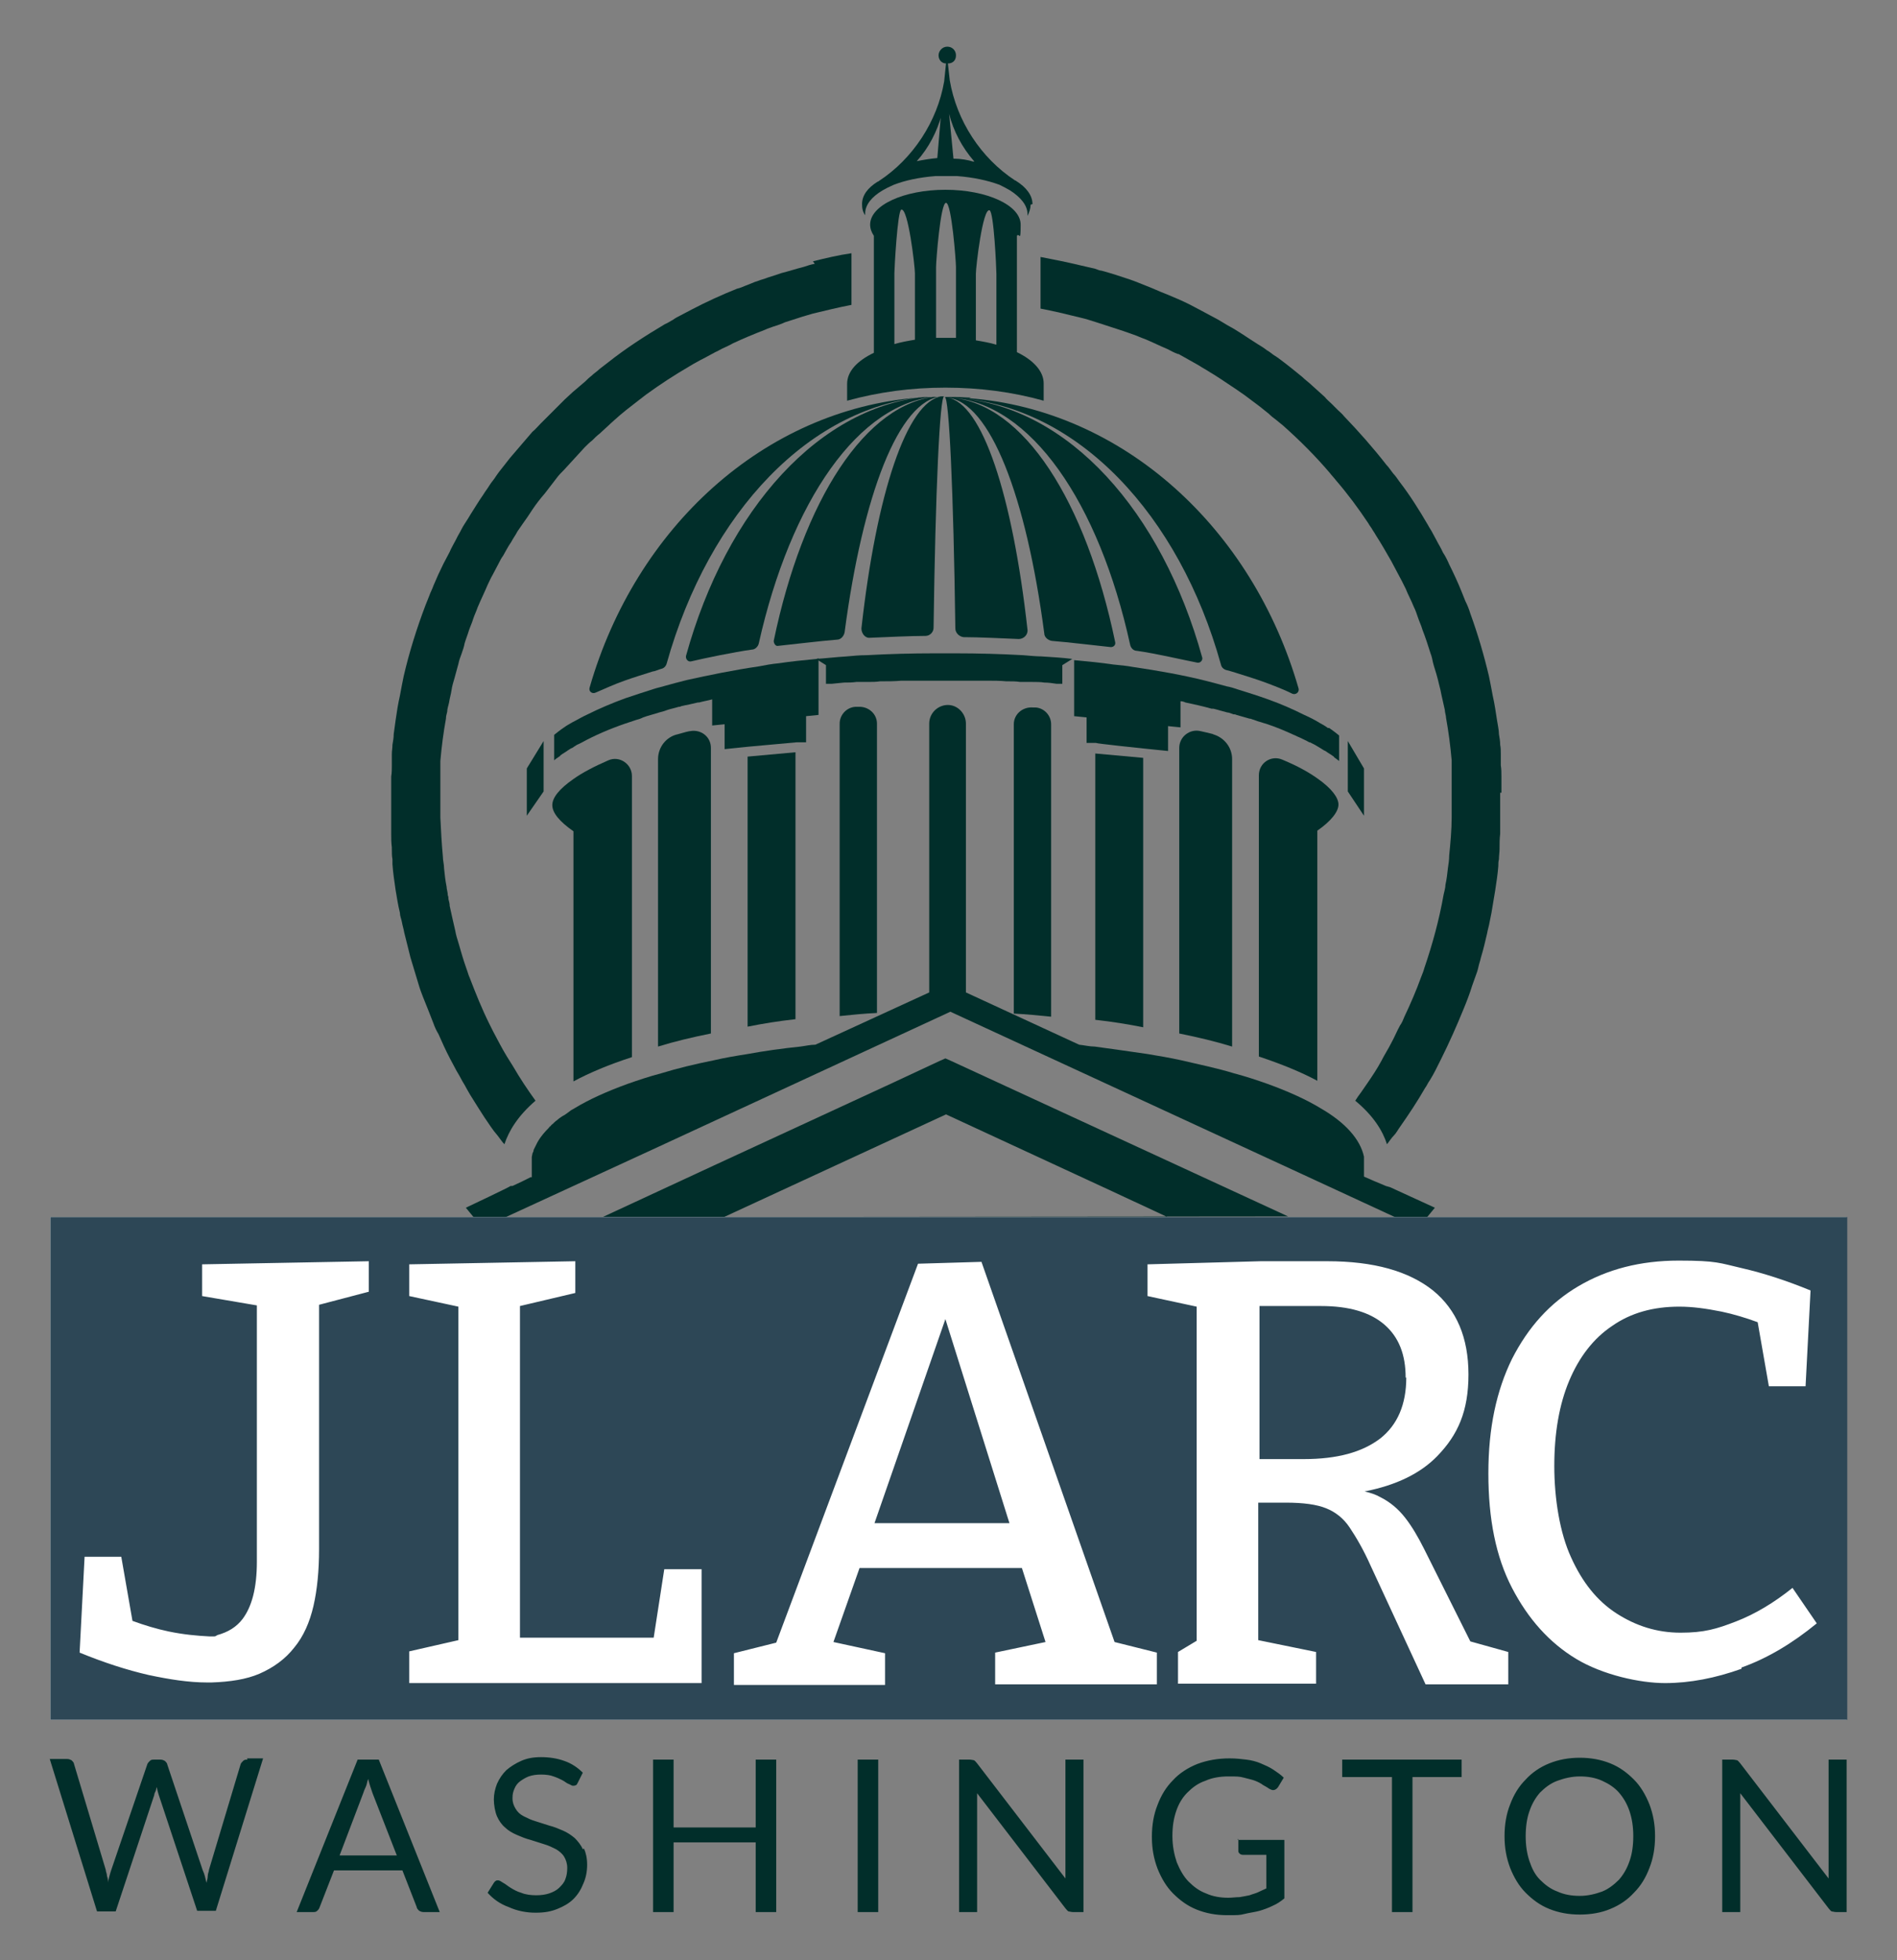 <?xml version="1.0" encoding="UTF-8"?>
<svg id="Layer_2" xmlns="http://www.w3.org/2000/svg" version="1.1" viewBox="0 0 305 315">
  <rect x="0" y="0" width="305" height="315" fill="#808080" stroke="none"/>
  <!-- Generator: Adobe Illustrator 29.6.1, SVG Export Plug-In . SVG Version: 2.1.1 Build 9)  -->
  <defs>
    <style>
      .st0 {
        fill: #2d4756;
      }

      .st1 {
        fill: #fff;
      }

      .st2 {
        fill: #012e2a;
      }
    </style>
  </defs>
  <path class="st2" d="M97.8,122.2c-2.3,1-4.2,2-5.6,3-2.3,1.6-3.4,3-3.4,4.2s1.1,2.6,3.4,4.2v40.2c2.6-1.4,5.7-2.7,9.4-3.9v-45.2c0-1.9-2-3.3-3.8-2.5Z"/>
  <path class="st2" d="M141,116.3c0-1.6-1.4-2.8-3-2.7-.2,0-.4,0-.5,0-1.4.1-2.5,1.3-2.5,2.7v47c1.9-.2,3.9-.4,6-.5v-17.5h0v-29h0Z"/>
  <path class="st2" d="M222.8,190.6l-.7-.3-1.2-.5-1.6-.7v-2.2c0-.2,0-.4,0-.5h0c0-.1,0-.2,0-.3,0,0,0-.2,0-.2-.6-2.8-3-5.5-7-7.8-2.3-1.4-5.2-2.7-8.5-3.9-1.7-.6-3.5-1.2-5.4-1.7-2.6-.8-5.5-1.4-8.5-2.1-1.8-.4-3.6-.7-5.4-1-2.7-.4-5.6-.8-8.5-1.2-.8,0-1.6-.2-2.5-.3l-18.2-8.4v-43.2c0-1.6-1.3-3-2.9-3h0c-1.6,0-3,1.3-3,3v43.2l-18.3,8.4c-.8,0-1.6.2-2.4.3-2.9.3-5.8.7-8.5,1.2-1.9.3-3.7.6-5.4,1-3,.6-5.9,1.3-8.5,2.1-1.9.5-3.7,1.1-5.4,1.7-3.3,1.2-6.2,2.5-8.5,3.9-.3.2-.6.3-.8.5-.4.3-.8.6-1.2.8-.3.2-.6.4-.8.6,0,0,0,0,0,0-.3.2-.5.4-.8.7-.1,0-.2.2-.3.3-.1,0-.2.2-.3.3-.6.6-1.1,1.2-1.5,1.8-.1.2-.2.3-.3.5-.2.4-.4.8-.6,1.2,0,.2-.1.4-.2.6,0,.2-.1.4-.1.6,0,.2,0,.4,0,.6,0,.2,0,.4,0,.6v2h-.2c0,0-1.4.7-1.4.7l-1.5.7h-.3c0,.1-7.2,3.5-7.2,3.5l1.4,1.7h4.6l23.9-11,48-22.2,55.9,25.8h0l16,7.4h4.6l1.4-1.7-7.2-3.3h0Z"/>
  <path class="st2" d="M166.5,113.7c-.2,0-.4,0-.5,0-1.6-.1-3,1.1-3,2.7v29h0,0v17.5c2,.1,4,.3,6,.5v-47c0-1.4-1.1-2.6-2.5-2.7Z"/>
  <path class="st2" d="M211.8,125.1c-1.4-1-3.2-2-5.6-3-1.8-.8-3.8.5-3.8,2.5v45.2c3.6,1.2,6.8,2.5,9.4,3.9v-40.2c2.3-1.6,3.4-3.1,3.4-4.2s-1.1-2.6-3.4-4.2Z"/>
  <path class="st2" d="M151.2,63.8c-.1,0-.3,0-.5,0h-.4c-.8,0-1.7,0-2.5.1,0,0-.1,0-.2,0-24.8,2-45.4,20.9-52.8,46.6-.2.6.4,1.1,1,.8,1.4-.6,2.9-1.3,4.6-1.9,1.4-.5,3-1,4.6-1.5.3,0,.9-.3,1.3-.4.5-.1.8-.5.9-.9,6.8-24.2,23.1-41.6,42.4-42.9-17.8,1.3-32.8,18.2-39.3,41.7-.1.5.3,1,.8.9,2.1-.5,6.9-1.5,9.8-1.9.5,0,1-.5,1.1-1,5.1-22.8,16.1-38.9,28.9-39.7-11.7.9-21.8,16.7-26.5,39.3,0,.4.3.9.7.8,2-.2,6.9-.8,9.5-1,.6,0,1.1-.6,1.2-1.2,2.9-22,8.7-37.3,15.6-37.9-5.6.8-10.5,15.7-12.9,37.3,0,.8.6,1.6,1.4,1.5,2.3-.1,6.6-.3,8.9-.3.7,0,1.3-.6,1.3-1.3.3-22.1,1-37.2,1.7-37.2h-.8Z"/>
  <path class="st2" d="M156.1,63.9c-.8,0-1.6-.1-2.5-.1h-.4c-.1,0-.3,0-.5,0h-.8c.7,0,1.4,15.1,1.7,37.2,0,.7.6,1.3,1.3,1.4,2.3,0,6.6.2,8.9.3.8,0,1.5-.7,1.4-1.5-2.4-21.6-7.3-36.5-12.9-37.3,6.9.7,12.7,15.9,15.6,37.9,0,.6.6,1.1,1.2,1.2,2.6.2,7.5.8,9.5,1,.5,0,.8-.4.7-.8-4.7-22.6-14.7-38.4-26.5-39.3,12.9.8,23.9,16.9,28.9,39.7.1.5.5,1,1.1,1,2.9.4,7.6,1.5,9.7,1.9.5.1.9-.4.8-.8-6.5-23.5-21.5-40.3-39.2-41.7,19.2,1.4,35.5,18.7,42.2,42.8.1.5.5.8.9.9.5.1,1,.3,1.4.4,1.6.5,3.2,1,4.6,1.5,1.6.6,3.2,1.2,4.6,1.9.5.2,1.1-.2,1-.8-7.4-25.8-28.2-44.8-53-46.7h0Z"/>
  <path class="st2" d="M120.2,121.7v43.3c2.5-.5,5-.9,7.7-1.2v-42.9l-7.7.7Z"/>
  <path class="st2" d="M131.3,105.9h0c-2.1.2-4.1.4-6.1.7h0c-1.1.1-2.2.3-3.2.5h0c-4.1.6-8,1.4-11.6,2.2h0c-1.2.3-2.3.6-3.4.9-.6.2-1.2.3-1.8.5-1.6.5-3.1,1-4.6,1.5-2.2.8-4.3,1.7-6.1,2.6-.9.4-1.7.9-2.5,1.3-.5.3-.9.5-1.3.8-.6.4-1.1.8-1.6,1.2v4.1c.2-.2.5-.4.8-.6,0,0,.2-.1.2-.2.4-.3.8-.5,1.2-.8.2-.1.4-.3.7-.4,0,0,.2-.1.3-.2.2-.1.4-.3.7-.4.2-.1.4-.2.6-.3h0c2-1.1,4.3-2.1,6.9-3,.6-.2,1.2-.4,1.8-.6.4-.1.7-.2,1.1-.4.8-.3,1.7-.5,2.6-.8,0,0,0,0,0,0,.4-.1.8-.2,1.3-.4.6-.2,1.2-.3,1.8-.5.1,0,.3,0,.4-.1.4-.1.9-.2,1.4-.3,0,0,0,0,0,0,.4-.1.9-.2,1.3-.3h.2c.7-.2,1.4-.3,2.1-.5v4.2l2-.2v4l3.9-.4,7.7-.7h1.5v-4.2l2-.2v-9.1h0Z"/>
  <path class="st2" d="M167.7,105.5c-1,0-2.1-.1-3.2-.2-3.6-.2-7.2-.3-11-.3-.5,0-1,0-1.6,0s-1,0-1.6,0c-3.7,0-7.4.1-11,.3-1.1,0-2.1.1-3.2.2-1.7.1-3.3.3-4.9.4l1.6,1v3c.3,0,.6,0,.9,0l2-.2c.7,0,1.3,0,2-.1.4,0,.8,0,1.2,0,.2,0,.4,0,.7,0,.6,0,1.3,0,1.9-.1,0,0,.2,0,.3,0,1,0,2.1,0,3.1-.1,1.7,0,3.5,0,5.3,0,.5,0,1.1,0,1.6,0s1.1,0,1.6,0c1.8,0,3.5,0,5.3,0,1,0,2.1,0,3.1.1,0,0,.2,0,.3,0,.6,0,1.3,0,1.9.1.2,0,.5,0,.7,0,.4,0,.8,0,1.2,0,.7,0,1.4,0,2,.1.7,0,1.3.1,2,.2.3,0,.6,0,.9,0v-3l1.6-1c-1.6-.2-3.3-.3-4.9-.4h0Z"/>
  <path class="st2" d="M213.5,117c-.4-.3-.9-.6-1.3-.8-.8-.5-1.6-.9-2.5-1.3-1.8-.9-3.8-1.8-6.1-2.6-1.4-.5-3-1-4.6-1.5-.6-.2-1.2-.4-1.8-.5-1.1-.3-2.2-.6-3.4-.9h0c-3.6-.9-7.5-1.6-11.6-2.2h0c-1.1-.2-2.1-.3-3.2-.4h0c-2-.3-4.1-.5-6.3-.7v9l2,.2v4.1h1.5c0,.1,7.7.9,7.7.9l3.9.4v-4l2,.2v-4.2c.3,0,.6.1.8.2,1.4.3,2.8.6,4.2,1,0,0,.1,0,.2,0,0,0,0,0,.1,0,.7.2,1.5.4,2.2.6.3,0,.7.2,1,.3,0,0,0,0,0,0,.2,0,.3,0,.5.1.7.2,1.4.4,2.1.6.1,0,.2,0,.4.1.4.1.8.3,1.2.4.4.1.9.3,1.3.4,1.5.5,2.9,1.1,4.2,1.7.3.1.6.3.9.4.6.3,1.1.5,1.6.8,0,0,.2,0,.3.1.2.1.4.2.6.3.3.2.7.4,1,.6.2.1.4.3.7.4.4.3.8.5,1.2.8,0,0,.2.1.2.2.3.2.5.4.8.6v-4.1c-.5-.4-1-.8-1.6-1.2h0Z"/>
  <path class="st2" d="M176.1,163.9c2.7.3,5.2.7,7.7,1.2v-43.3l-7.7-.7s0,42.9,0,42.9Z"/>
  <polygon class="st2" points="216.7 119.1 216.7 127.2 219.3 131.1 219.3 123.5 216.7 119.1"/>
  <polygon class="st2" points="84.7 123.5 84.7 131.1 87.4 127.2 87.4 119.1 84.7 123.5"/>
  <path class="st2" d="M167.8,61.7v2.7c-5-1.4-10.3-2.1-15.8-2.1s-10.7.7-15.8,2.1v-2.7c0-2,1.6-3.7,4.3-5v-18.8s0,0,0,0c-.4-.6-.6-1.2-.6-1.8,0-3.1,5.4-5.6,12.1-5.6s12.1,2.5,12.1,5.6-.2,1.2-.6,1.8v18.7c2.7,1.3,4.3,3.1,4.3,5ZM147.1,43.9c0-1.1-1.1-10.6-2.2-10.2,0,0,0,0,0,0-.6.2-1.1,9.5-1.1,10.2v11.4c1-.3,2.1-.5,3.3-.7v-10.7ZM153.7,42.9c0-.9-.7-10.3-1.6-10.3h0c-.9,0-1.6,9.4-1.6,10.3v11.4c.5,0,1.1,0,1.6,0s1.1,0,1.6,0v-11.4ZM160.2,44c0-.7-.4-10-1.1-10.2,0,0,0,0,0,0-1.1-.4-2.2,9.1-2.2,10.2v10.7c1.2.2,2.3.4,3.3.7v-11.4Z"/>
  <path class="st2" d="M165.7,32.9c0,.6-.2,1.2-.5,1.8,0-.1,0-.2,0-.3,0-1.4-1.1-2.7-2.8-3.8-.5-.3-1.1-.6-1.7-.9,0,0,0,0,0,0-1.9-.7-4.2-1.2-6.8-1.4-.6,0-1.1,0-1.7,0s-1.2,0-1.8,0c-2.6.2-4.9.7-6.7,1.4h0c-.7.3-1.3.6-1.8.9-1.7,1-2.8,2.3-2.8,3.7s0,.2,0,.3c-.4-.6-.5-1.1-.5-1.8,0-1.4.9-2.6,2.5-3.6,0,0,.1,0,.2-.1,5.5-3.6,9.4-9.6,10.5-16l.3-2.9c-.7,0-1.2-.6-1.2-1.3s.6-1.4,1.4-1.4,1.4.6,1.4,1.4-.5,1.3-1.3,1.3l.3,2.7c1.1,6.5,5,12.5,10.5,16.1,0,0,.1,0,.2.1,1.6,1,2.6,2.3,2.6,3.7h0ZM151.4,18.4c-.7,2.7-2.1,5.4-4,7.5,1-.2,2.2-.4,3.3-.5l.6-7.1ZM156.6,25.9c-1.9-2.2-3.3-4.8-4-7.6l.7,7.2c1.2,0,2.3.2,3.3.5Z"/>
  <path class="st2" d="M241.4,127.4c0-.3,0-.7,0-1,0-.5,0-1.1,0-1.6,0-.6,0-1.2-.1-1.8,0-.4,0-.8,0-1.1,0-.2,0-.5,0-.7,0-.5,0-1-.1-1.5,0-.6-.1-1.1-.2-1.7,0-.7-.2-1.5-.3-2.2-.2-1.3-.4-2.7-.7-4-.1-.5-.2-1.1-.3-1.6-.1-.5-.2-1-.3-1.5-.8-3.4-1.8-6.8-3-10.1-.2-.7-.5-1.4-.8-2-.2-.5-.4-1-.6-1.5-.6-1.5-1.3-3-2-4.4-.3-.7-.6-1.3-1-1.9-.3-.7-.7-1.3-1-1.9-.2-.4-.5-.9-.7-1.3-.2-.4-.5-.8-.7-1.2-1.4-2.4-2.9-4.8-4.6-7-.3-.4-.6-.9-1-1.3-.4-.5-.7-1-1.1-1.4-2.1-2.7-4.4-5.3-6.8-7.8-.3-.4-.7-.7-1-1-.3-.3-.7-.7-1-1-.4-.4-.8-.7-1.1-1.1-.7-.6-1.3-1.2-2-1.8-.5-.5-1.1-.9-1.6-1.4-1.1-.9-2.2-1.8-3.4-2.7-.4-.3-.8-.6-1.3-.9-.3-.2-.6-.5-1-.7-.5-.4-1-.7-1.5-1-1.6-1-3.1-2.1-4.8-3-.5-.3-1-.6-1.5-.9-.9-.5-1.9-1-2.8-1.5-.6-.3-1.3-.7-1.9-1-1.2-.6-2.4-1.1-3.6-1.6-.3-.1-.7-.3-1-.4-.5-.2-.9-.4-1.4-.6-.7-.3-1.3-.5-2-.8-.5-.2-1-.4-1.6-.6-1.5-.5-3-1-4.5-1.4-.3,0-.7-.2-1-.3-.4-.1-.9-.2-1.3-.3-.4-.1-.9-.2-1.3-.3h0c-2.1-.5-4.1-.9-6.2-1.3v8.3c2.1.4,4.2.9,6.2,1.4.4.1.8.2,1.2.3.6.2,1.3.4,1.9.6,1.3.4,2.7.9,4,1.3.6.2,1.1.4,1.7.6.6.2,1.2.5,1.8.7,1.2.5,2.4,1.1,3.6,1.6.6.3,1.1.6,1.7.8,0,0,0,0,.1,0,.5.3,1.1.6,1.6.9.5.3,1.1.6,1.6.9.6.4,1.2.7,1.8,1.1.5.3,1,.6,1.6,1,.9.6,1.8,1.2,2.7,1.8.4.3.9.6,1.3.9.8.6,1.6,1.2,2.4,1.8.5.4,1,.8,1.5,1.2.4.4.8.7,1.2,1,.4.3.7.6,1.1.9,2.7,2.4,5.2,4.9,7.5,7.6.3.4.7.8,1,1.2,1.9,2.2,3.6,4.5,5.2,6.9.2.4.5.7.7,1.1.2.3.4.6.5.8.9,1.4,1.7,2.8,2.5,4.2.6,1.1,1.1,2.1,1.7,3.2.2.4.4.8.6,1.2.4,1,.9,1.9,1.3,2.9.3.6.5,1.2.7,1.8.2.6.5,1.2.7,1.9.5,1.3.9,2.5,1.3,3.8.2.5.3,1,.4,1.5.2.8.5,1.6.7,2.4.2.7.3,1.3.5,2,.2,1.1.5,2.2.7,3.2,0,.4.2.9.2,1.3.4,2.2.7,4.5.9,6.8,0,.4,0,.8,0,1.3,0,.5,0,1,0,1.5,0,.7,0,1.4,0,2.1,0,.7,0,1.4,0,2.1s0,1.4,0,2.1c0,2.1-.2,4.2-.4,6.2,0,.7-.1,1.3-.2,2-.1.9-.2,1.8-.4,2.7,0,.5-.2,1.1-.3,1.6-.7,4-1.8,8-3.1,11.8-.1.4-.3.9-.5,1.4-.8,2.2-1.7,4.3-2.7,6.4-.2.5-.4,1-.7,1.4-.5.9-.9,1.9-1.4,2.8-.5,1-1.1,1.9-1.6,2.9-.7,1.3-1.5,2.5-2.4,3.8-.3.4-.6.9-.9,1.3-.3.4-.6.8-.9,1.3,2.9,2.4,4.4,4.8,5.1,7,.4-.5.7-1,1.1-1.4s.7-1,1-1.4c1.4-2,2.8-4.1,4-6.2.3-.4.5-.9.8-1.3.3-.5.6-1,.9-1.6.3-.6.6-1.2.9-1.8,1.3-2.6,2.5-5.3,3.6-8,.5-1.2,1-2.5,1.4-3.8.2-.5.3-.9.5-1.4.2-.5.4-1.1.5-1.6.1-.5.3-1,.4-1.5.4-1.3.7-2.6,1-3.9.1-.6.3-1.2.4-1.8.1-.5.2-1,.3-1.5.2-1.2.4-2.4.6-3.6.2-1.3.4-2.6.5-3.9,0-.4,0-.7.1-1.1,0-.6.1-1.1.1-1.7,0,0,0-.1,0-.2,0-.7,0-1.4.1-2.2,0-.7,0-1.5,0-2.2h0c0-.9,0-1.6,0-2.4s0-1.3,0-2h0Z"/>
  <path class="st2" d="M131,42.4c-.6.1-1.2.3-1.8.5-1.2.3-2.4.7-3.6,1-.6.2-1.2.4-1.8.6-.4.1-.8.3-1.2.4-.4.1-.8.3-1.2.4-.5.2-1,.4-1.5.6-.5.2-.9.4-1.4.5-2.5,1-4.9,2.1-7.2,3.3-.6.3-1.3.7-1.9,1-.4.2-.8.4-1.2.7-.4.2-.8.5-1.3.7-3.2,1.9-6.3,3.9-9.2,6.2-.4.3-.9.7-1.3,1-.4.4-.9.7-1.3,1.1-.4.3-.7.6-1,.9-.7.6-1.3,1.1-2,1.7-.4.4-.9.8-1.3,1.2-.5.5-1,1-1.5,1.5l-1,1c-.5.5-.9.9-1.4,1.4-.4.4-.8.9-1.3,1.3-1.2,1.4-2.4,2.8-3.6,4.2-.4.5-.8,1-1.1,1.4-.4.5-.8,1-1.2,1.6-.3.5-.7.9-1,1.4-.3.5-.7,1-1,1.5-.7,1-1.3,2-2,3.1-.3.5-.6,1-1,1.6s-.6,1.1-.9,1.6c-.3.5-.5,1-.8,1.5-.2.4-.5.9-.7,1.4-.3.6-.7,1.3-1,1.9-.6,1.2-1.1,2.3-1.6,3.5-.2.6-.5,1.1-.7,1.7-.2.5-.4,1-.6,1.5-1.4,3.7-2.6,7.5-3.5,11.4-.1.5-.2,1-.3,1.5-.1.5-.2,1.1-.3,1.6-.3,1.3-.5,2.6-.7,4-.1.7-.2,1.5-.3,2.2,0,.6-.1,1.1-.2,1.7,0,.5-.1,1-.1,1.5,0,.2,0,.5,0,.7,0,.4,0,.8,0,1.1,0,.6,0,1.2-.1,1.8,0,.5,0,1.1,0,1.6,0,.3,0,.7,0,1,0,.7,0,1.3,0,2s0,1.5,0,2.3h0c0,.8,0,1.6,0,2.3,0,.7,0,1.4.1,2.2,0,0,0,.1,0,.2,0,.6,0,1.2.1,1.7,0,.3,0,.5,0,.8.1,1.4.3,2.7.5,4.1.2,1.2.4,2.5.7,3.7,0,.5.2.9.3,1.4.1.6.3,1.2.4,1.8.3,1.3.7,2.7,1,4,.4,1.4.9,2.9,1.3,4.3.4,1.4,1,2.7,1.5,4,.3.8.6,1.5.9,2.3.2.6.5,1.2.8,1.7.3.7.6,1.3.9,2,.6,1.3,1.3,2.6,2,3.9.3.5.6,1,.9,1.6.3.5.6,1,.8,1.4.6,1.1,1.3,2.1,1.9,3.1.3.5.6.9.9,1.4.7,1,1.3,2,2.1,2.9.4.5.7,1,1.1,1.4.7-2.1,2.1-4.5,5-7-1.3-1.8-2.5-3.6-3.6-5.5-.3-.5-.7-1.1-1-1.6-.8-1.3-1.5-2.7-2.2-4-.2-.4-.4-.8-.6-1.2-1.2-2.4-2.2-4.9-3.2-7.5-.2-.4-.3-.9-.5-1.4-.5-1.4-.9-2.8-1.3-4.2-.2-.6-.4-1.3-.5-1.9-.3-1.3-.6-2.6-.9-4,0-.4-.1-.7-.2-1.1,0-.2,0-.4-.1-.6,0-.5-.2-1-.2-1.4-.2-1-.3-1.9-.4-2.9,0-.7-.2-1.3-.2-2-.2-2.1-.3-4.2-.4-6.2,0-.7,0-1.4,0-2.1s0-1.4,0-2.1c0-.7,0-1.4,0-2.1,0-.5,0-1,0-1.5,0-.4,0-.8,0-1.3.2-2.3.5-4.6.9-6.8,0-.4.1-.7.2-1.1,0-.5.2-1,.3-1.5.1-.7.3-1.3.4-2s.3-1.3.5-2c.2-.7.4-1.5.6-2.2.1-.5.3-1.1.5-1.6.2-.6.4-1.1.5-1.7.2-.7.5-1.4.7-2.1.2-.6.5-1.2.7-1.9.2-.6.5-1.2.7-1.8.5-1.2,1.1-2.4,1.6-3.6.3-.6.5-1.1.8-1.6.3-.6.7-1.3,1-1.9.2-.4.4-.8.7-1.2.4-.7.8-1.5,1.3-2.2.3-.6.7-1.1,1-1.7l.9-1.3c.5-.7,1-1.4,1.5-2.2.6-.9,1.3-1.8,2-2.6.3-.4.7-.9,1-1.3.3-.4.7-.9,1-1.3.3-.4.7-.8,1.1-1.2,1.1-1.2,2.2-2.4,3.3-3.6.4-.4.8-.8,1.2-1.1.4-.4.8-.8,1.2-1.1.8-.7,1.6-1.5,2.4-2.2,1.2-1.1,2.5-2.1,3.8-3.1.4-.3.9-.7,1.3-1,2.2-1.6,4.5-3.1,6.9-4.5.5-.3,1-.6,1.4-.8.5-.3,1-.5,1.5-.8.4-.2.9-.5,1.3-.7.5-.2.9-.5,1.4-.7.4-.2.9-.4,1.4-.7,1.7-.8,3.4-1.5,5.2-2.2.4-.2.8-.3,1.3-.5.6-.2,1.3-.4,1.9-.7.9-.3,1.9-.6,2.8-.9.6-.2,1.1-.3,1.7-.5,2.1-.5,4.1-1,6.2-1.4v-8.3c-2.1.3-4.2.8-6.2,1.3h0Z"/>
  <path class="st2" d="M111,117.5c-.2,0-1,.2-2,.5-1.9.4-3.2,2.1-3.2,4v46.2c2.6-.8,5.5-1.5,8.5-2.1v-45.9c0-1.8-1.6-3-3.3-2.7Z"/>
  <path class="st2" d="M195.1,118c-.8-.2-1.6-.4-2.1-.5-1.7-.4-3.4.9-3.4,2.7v45.9c3,.6,5.9,1.3,8.5,2.1v-46.2c0-1.9-1.3-3.5-3.1-4Z"/>
  <path class="st2" d="M96.9,195.6l17.9-8.3,27.5-12.7h0l8.8-4.1.9-.4.9.4,54.2,25M187.7,195.6l-8.8-4.1-26.8-12.4-35.7,16.5h71.3Z"/>
  <path class="st2" d="M39.8,282.8c-.3,0-.5,0-.7.2-.2.2-.3.3-.4.5l-5.1,17c0,.3-.2.6-.2,1,0,.3-.1.7-.2,1.1-.2-.8-.3-1.4-.6-2l-5.7-17c0-.2-.2-.4-.4-.6-.2-.1-.4-.2-.7-.2h-1c-.3,0-.5,0-.7.2-.2.2-.3.3-.4.5l-5.8,17c-.1.3-.2.6-.3,1s-.2.7-.2,1.1c0-.4-.1-.8-.2-1.1,0-.4-.2-.7-.2-1l-5.1-17c0-.2-.2-.4-.4-.6-.2-.1-.4-.2-.7-.2h-2.8l7.6,24.5h3l6.2-18.7c0-.2.1-.4.2-.6s.1-.4.2-.7c.1.5.2.9.3,1.2l6.2,18.7h3l7.6-24.5h-2.6ZM60.9,282.8h-3.4l-9.8,24.5h2.6c.3,0,.5,0,.7-.2.2-.2.3-.3.4-.6l2.3-5.9h11l2.3,5.9c0,.2.2.4.4.6.2.1.4.2.7.2h2.6l-9.8-24.5ZM54.6,298.2l3.8-10c.1-.3.2-.6.4-1s.2-.8.4-1.3c.2.9.5,1.7.7,2.3l3.9,10h-9.2ZM93.7,297.2c-.3-.7-.8-1.3-1.3-1.8-.6-.5-1.2-.9-1.9-1.2s-1.4-.6-2.2-.8c-.7-.2-1.5-.5-2.2-.7-.7-.2-1.3-.5-1.9-.8-.6-.3-1-.7-1.3-1.2-.3-.5-.5-1-.5-1.7s.1-1,.3-1.5.5-.9.9-1.2c.4-.3.9-.6,1.4-.8.6-.2,1.2-.3,2-.3s1.5.1,2,.3c.6.2,1,.4,1.4.6.4.2.7.5,1,.6s.5.3.7.3.3,0,.5-.1c.1,0,.2-.2.3-.4l.8-1.6c-.8-.8-1.8-1.5-3-1.9-1.1-.4-2.4-.6-3.7-.6s-2.3.2-3.2.6-1.7.9-2.4,1.5c-.6.6-1.1,1.3-1.5,2.2-.3.8-.5,1.6-.5,2.5s.2,2,.5,2.7c.3.7.8,1.4,1.3,1.8.5.5,1.2.9,1.9,1.2.7.3,1.4.6,2.2.8.7.2,1.5.5,2.2.7.7.2,1.3.5,1.9.8.5.3,1,.7,1.3,1.2.3.5.5,1.1.5,1.8s-.1,1.3-.3,1.8c-.2.6-.6,1-1,1.4-.4.4-1,.7-1.6.9-.6.2-1.3.3-2.1.3s-1.7-.1-2.4-.4c-.7-.2-1.2-.5-1.7-.8-.5-.3-.8-.6-1.2-.8-.3-.2-.6-.4-.8-.4s-.3,0-.4.1c-.1,0-.2.2-.3.3l-1,1.6c.9,1,2,1.8,3.4,2.3,1.3.6,2.8.9,4.3.9s2.5-.2,3.5-.6c1-.4,1.9-.9,2.6-1.6.7-.7,1.2-1.5,1.6-2.5.4-.9.6-1.9.6-3s-.2-1.9-.5-2.6ZM121.5,282.8v10.9h-13.2v-10.9h-3.3v24.5h3.3v-11.2h13.2v11.2h3.3v-24.5h-3.3ZM137.9,282.8v24.5h3.3v-24.5h-3.3ZM171.3,282.8v17.4c0,.3,0,.5,0,.8,0,.3,0,.6,0,.9l-14.2-18.5c-.2-.2-.3-.4-.5-.5-.1,0-.4-.1-.7-.1h-1.7v24.5h2.9v-17.5c0-.2,0-.5,0-.8,0-.3,0-.6,0-.8l14.2,18.5c.2.2.3.4.5.5.2,0,.4.1.7.1h1.7v-24.5h-2.9ZM199.1,295.5v1.9c0,.2,0,.3.2.5.1.1.3.2.5.2h3.8v5.4c-.4.2-.9.4-1.3.6-.4.2-.9.3-1.4.5-.5.1-1,.2-1.6.3-.6,0-1.2.1-1.8.1-1.3,0-2.5-.2-3.6-.7-1.1-.4-2-1.1-2.8-1.9-.8-.8-1.4-1.9-1.9-3.1-.4-1.2-.7-2.6-.7-4.2s.2-2.8.6-4c.4-1.2,1-2.2,1.8-3,.8-.8,1.7-1.5,2.9-1.9,1.1-.5,2.4-.7,3.7-.7s1.8,0,2.5.2,1.3.3,1.8.5c.5.2.9.4,1.3.7.4.2.7.4,1,.6.2.1.4.2.6.2.3,0,.6-.2.8-.5l.9-1.5c-.5-.5-1.1-.9-1.7-1.3-.6-.4-1.3-.7-2-1-.7-.3-1.5-.5-2.3-.6-.8-.1-1.7-.2-2.7-.2-1.9,0-3.6.3-5.2.9-1.5.6-2.9,1.5-3.9,2.6-1.1,1.1-1.9,2.4-2.5,4-.6,1.5-.9,3.2-.9,5.1s.3,3.5.9,5.1c.6,1.5,1.4,2.9,2.5,4,1.1,1.1,2.3,2,3.8,2.6,1.5.6,3.1.9,4.9.9s2,0,2.8-.2,1.7-.3,2.4-.5,1.5-.5,2.1-.8c.7-.3,1.3-.7,1.9-1.2v-9.4s-7.5,0-7.5,0ZM215.8,282.8v2.8h8v21.7h3.3v-21.7h7.9v-2.8h-19.2ZM265.2,290c-.6-1.5-1.4-2.9-2.5-4-1.1-1.1-2.3-2-3.8-2.6-1.5-.6-3.1-.9-4.9-.9s-3.4.3-4.9.9c-1.5.6-2.8,1.5-3.8,2.6-1.1,1.1-1.9,2.4-2.5,4-.6,1.5-.9,3.2-.9,5.1s.3,3.5.9,5.1c.6,1.5,1.4,2.9,2.5,4,1.1,1.1,2.3,2,3.8,2.6s3.1.9,4.9.9,3.5-.3,4.9-.9c1.5-.6,2.8-1.5,3.8-2.6,1.1-1.1,1.9-2.4,2.5-4,.6-1.5.9-3.2.9-5.1s-.3-3.5-.9-5.1ZM262,299.1c-.4,1.2-1,2.2-1.7,3-.8.8-1.7,1.5-2.7,1.9-1.1.4-2.3.7-3.6.7s-2.5-.2-3.6-.7c-1.1-.4-2-1.1-2.8-1.9-.8-.8-1.3-1.8-1.7-3-.4-1.2-.6-2.5-.6-4s.2-2.9.6-4c.4-1.2,1-2.2,1.7-3,.8-.8,1.7-1.5,2.8-1.9,1.1-.4,2.3-.7,3.6-.7s2.5.2,3.6.7c1.1.5,2,1.1,2.7,1.9s1.3,1.8,1.7,3c.4,1.2.6,2.5.6,4s-.2,2.9-.6,4ZM294,282.8v17.4c0,.3,0,.5,0,.8,0,.3,0,.6,0,.9l-14.2-18.5c-.2-.2-.3-.4-.5-.5-.1,0-.4-.1-.7-.1h-1.7v24.5h2.9v-17.5c0-.2,0-.5,0-.8,0-.3,0-.6,0-.8l14.2,18.5c.2.2.3.4.5.5.2,0,.4.1.7.1h1.7v-24.5h-2.9Z"/>
  <path class="st1" d="M296.9,195.6v80.8H8.1v-80.8h288.9Z"/>
  <path class="st0" d="M226,221.4c0-3.7-1.1-6.5-3.4-8.5-2.3-2-5.7-3-10.2-3h-9.9v24.6h7.1c5.4,0,9.4-1.1,12.3-3.3,2.8-2.2,4.2-5.5,4.2-9.8Z"/>
  <path class="st0" d="M8.1,195.6v80.8h288.9v-80.8H8.1ZM59.3,207.6l-8,2.1v39.3c0,3.4-.3,6.5-.9,9.1-.6,2.6-1.6,4.9-3.1,6.7-1.4,1.8-3.3,3.2-5.6,4.2-2.1.9-4.7,1.3-7.7,1.4h0c-.1,0-.3,0-.4,0-.1,0-.2,0-.3,0h0c-3,0-6.1-.5-9.4-1.2-3.5-.8-7.2-2-11.1-3.6l.8-15.4h5.9l1.8,10.3c1.9.7,3.9,1.3,5.8,1.7,2.4.5,4.6.7,6.6.8,0,0,.4,0,.6,0,.2,0,.4,0,.6-.2,1.8-.5,3.1-1.3,4.1-2.6,1.5-2,2.3-5,2.3-9.2v-41.2l-8.8-1.5v-5.1l26.8-.5v5ZM112.8,270.5h-47v-5.1l7.9-1.8v-53.6l-7.9-1.7v-5.1l26.7-.5v5.1l-8.9,2.1v53.3h21.5l1.7-11h6v18.3ZM186.1,270.7h-26.1v-5.1l8.1-1.7-3.8-11.9h-26.1l-4.2,11.9,8.3,1.8v5.1h-24.3v-5.1l6.8-1.7,22.8-60.9,10.2-.3,21.4,61.1,6.8,1.7v5.1ZM242.5,270.7h-13.3l-8.8-19c-1.2-2.7-2.4-4.7-3.4-6.2-1-1.5-2.3-2.5-3.8-3.1-1.5-.6-3.6-.9-6.5-.9h-4.4v22.1l9.3,1.9v5.1h-22.2v-5.1l3-1.8v-53.7l-7.9-1.7v-5.1l18.2-.5h10.7c7.5,0,13.1,1.6,17,4.7,3.8,3.1,5.7,7.6,5.7,13.5s-1.7,9.7-5,13.1c-2.7,2.8-6.6,4.7-11.7,5.7.9.2,1.8.5,2.5.9,1.6.8,2.9,1.9,4,3.3,1.1,1.4,2.1,3.1,3.1,5.1l7.4,14.8,6.1,1.7v5.1ZM280,268.2c-4.2,1.5-8.3,2.3-12.3,2.3s-10-1.3-14.3-3.9c-4.3-2.6-7.7-6.4-10.3-11.4-2.6-5-3.8-11.1-3.8-18.4s1.3-13.3,3.8-18.4c2.6-5.1,6.1-9,10.7-11.7,4.6-2.7,9.9-4.1,16.1-4.1s6.6.4,10.1,1.2c3.5.8,7.2,2,11.1,3.6l-.8,15.4h-5.9l-1.8-10.3c-1.9-.7-3.9-1.3-5.8-1.7-2.5-.5-4.7-.8-6.8-.8-4.2,0-7.8,1-10.8,3.1-3,2-5.3,5-6.9,8.8-1.6,3.8-2.4,8.4-2.4,13.7s.9,10.8,2.7,14.7c1.8,4,4.2,7,7.3,9,3.1,2,6.5,3.1,10.3,3.1s5.8-.6,8.9-1.8c3.1-1.2,6.1-3,9.1-5.4l3.9,5.7c-3.9,3.2-7.9,5.6-12.1,7.1Z"/>
  <polygon class="st0" points="140.6 244.8 162.3 244.8 152 212 140.6 244.8"/>
</svg>